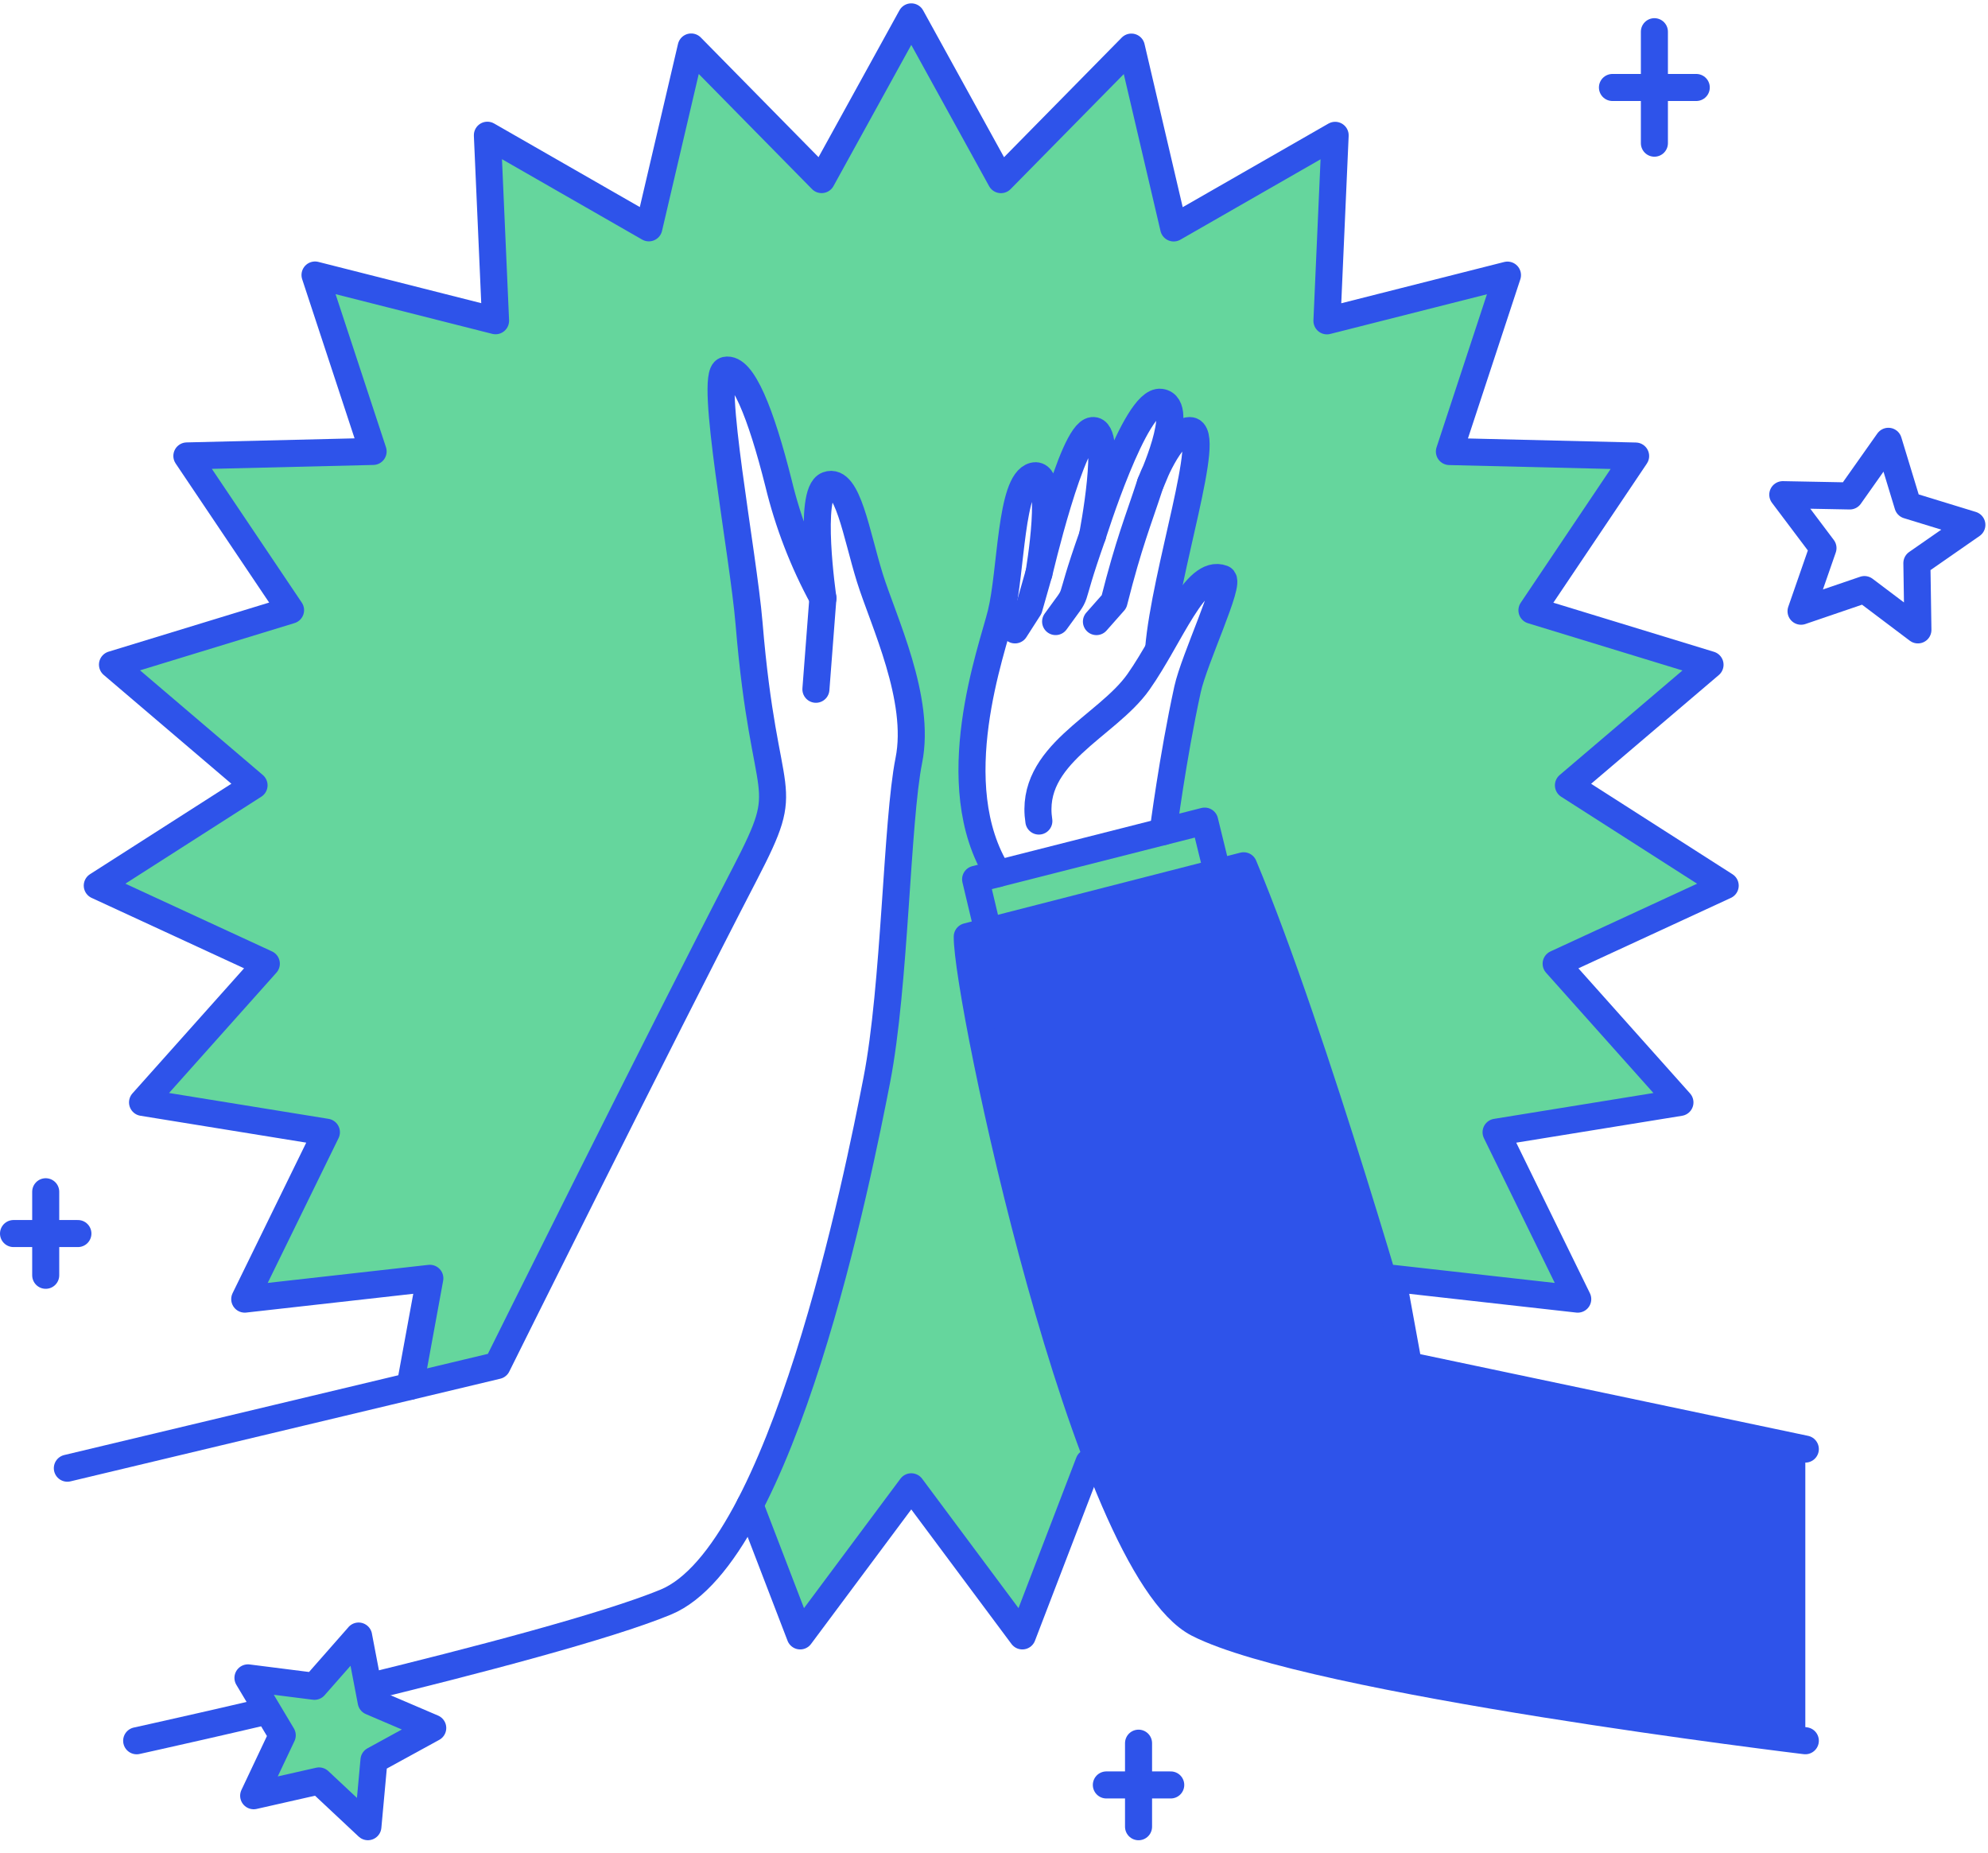 <svg xmlns="http://www.w3.org/2000/svg" width="147" height="137" viewBox="0 0 147 137" fill="none"><path fill-rule="evenodd" clip-rule="evenodd" d="M115.067 71.255L127.567 65.482L115.976 58.066L126.446 49.146L113.278 45.119L120.944 33.714L107.174 33.381L111.468 20.337L98.119 23.718L98.726 10.002L86.787 16.849L83.657 3.478L74.012 13.284L67.383 1.248L60.753 13.282L51.11 3.482L47.98 16.853L36.039 10.004L36.643 23.72L23.294 20.339L27.589 33.383L13.818 33.716L21.485 45.121L8.315 49.144L18.787 58.064L7.196 65.48L19.695 71.253L10.542 81.509L24.137 83.713L18.099 96.053L31.784 94.516L30.321 102.502L36.761 100.964C36.761 100.964 48.803 76.711 55.076 64.604C58.79 57.44 56.545 60.072 55.386 46.086C54.959 40.93 52.414 27.648 53.653 27.376C54.891 27.105 56.265 30.555 57.563 35.718C58.281 38.684 59.385 41.544 60.848 44.225C60.848 44.225 59.705 36.415 61.19 35.862C62.675 35.309 63.323 39.535 64.319 42.727C65.316 45.92 68.111 51.679 67.202 56.215C66.294 60.75 66.188 72.88 64.83 79.862C63.834 84.989 60.548 101.466 55.45 111.276L59.166 120.953L67.381 109.928L75.593 120.953L80.52 108.133L91.413 116.535L92.688 102.861L105.45 108.027L102.975 94.518L116.662 96.055L110.623 83.715L124.219 81.511L115.067 71.255ZM87.812 50.962C86.709 56.005 86.007 61.489 86.007 61.489L73.799 64.591C69.66 58.005 73.352 48.066 74.018 45.359C74.785 42.24 74.71 35.642 76.426 35.194C78.142 34.747 76.817 42.4 76.817 42.4C76.817 42.4 79.241 32.008 80.78 31.841C82.319 31.675 80.78 39.606 80.78 39.606C80.78 39.606 83.935 29.495 85.82 29.748C87.208 29.937 86.146 33.092 85.484 34.755C86.017 33.597 86.989 31.851 87.969 31.841C89.701 31.823 86.124 42.307 85.663 48.048C87.351 45.129 88.808 42.18 90.397 42.785C91.023 43.019 88.297 48.732 87.808 50.966L87.812 50.962Z" fill="#65D69D"></path><path d="M30.32 102.5L31.784 94.514L18.097 96.052L24.135 83.711L10.54 81.507L19.693 71.251L7.193 65.478L18.785 58.062L8.317 49.14L21.485 45.113L13.818 33.71L27.589 33.377L23.294 20.333L36.643 23.714L36.039 9.998L47.978 16.845L51.108 3.474L60.754 13.278L67.383 1.248L74.014 13.282L83.657 3.482L86.786 16.853L98.726 10.006L98.119 23.722L111.468 20.341L107.174 33.385L120.944 33.718L113.278 45.123L126.446 49.15L115.976 58.064L127.567 65.48L115.067 71.253L124.221 81.509L110.625 83.713L116.664 96.053L102.977 94.516L105.45 108.022L92.687 102.855L91.413 116.529L80.519 108.127L75.595 120.953L67.383 109.928L59.168 120.953L55.452 111.284" stroke="#2E53EA" stroke-width="2" stroke-linecap="round" stroke-linejoin="round"></path><path d="M4.98 108.553L36.762 100.964C36.762 100.964 48.805 76.711 55.078 64.604C58.792 57.438 56.547 60.074 55.388 46.087C54.961 40.93 52.416 27.648 53.654 27.376C54.893 27.105 56.267 30.555 57.565 35.718C58.283 38.684 59.386 41.544 60.85 44.225C60.85 44.225 59.707 36.415 61.192 35.862C62.677 35.309 63.325 39.535 64.321 42.727C65.317 45.92 68.113 51.679 67.204 56.215C66.296 60.75 66.19 72.88 64.832 79.862C63.474 86.844 57.87 114.887 49.227 118.454C40.584 122.021 10.106 128.706 10.106 128.706" stroke="#2E53EA" stroke-width="2" stroke-linecap="round" stroke-linejoin="round"></path><path d="M60.331 50.962L60.848 44.227" stroke="#2E53EA" stroke-width="2" stroke-linecap="round" stroke-linejoin="round"></path><path fill-rule="evenodd" clip-rule="evenodd" d="M133.492 107.14L104.159 100.962C104.159 100.962 97.225 76.588 91.96 64.012L71.523 69.25C71.465 73.746 80.263 115.798 88.588 120.051C96.91 124.304 133.492 128.704 133.492 128.704V107.14Z" fill="#2E53EA"></path><path d="M133.492 107.14L104.159 100.962C104.159 100.962 97.225 76.588 91.96 64.012L71.523 69.25C71.465 73.746 80.263 115.798 88.588 120.051C96.91 124.304 133.492 128.704 133.492 128.704" stroke="#2E53EA" stroke-width="2" stroke-linecap="round" stroke-linejoin="round"></path><path d="M85.673 47.989C86.14 42.291 89.705 31.816 87.975 31.835C86.506 31.851 85.064 35.751 85.064 35.751C85.064 35.751 87.711 29.998 85.826 29.743C83.941 29.487 80.786 39.6 80.786 39.6C80.786 39.6 82.329 31.665 80.786 31.835C79.243 32.006 76.823 42.398 76.823 42.398C76.823 42.398 78.149 34.745 76.432 35.193C74.714 35.64 74.791 42.24 74.024 45.357C73.358 48.064 69.666 58.003 73.805 64.588" stroke="#2E53EA" stroke-width="2" stroke-linecap="round" stroke-linejoin="round"></path><path d="M86.007 61.489C86.007 61.489 86.709 56.005 87.812 50.962C88.299 48.73 91.027 43.015 90.403 42.777C88.369 42.002 86.548 47.056 84.186 50.411C81.835 53.748 76.06 55.791 76.817 60.706" stroke="#2E53EA" stroke-width="2" stroke-linecap="round" stroke-linejoin="round"></path><path d="M85.064 35.751C84.124 38.627 83.494 40.074 82.374 44.487L81.074 45.958" stroke="#2E53EA" stroke-width="2" stroke-linecap="round" stroke-linejoin="round"></path><path d="M80.786 39.6C78.702 45.486 80.064 43.157 78.056 45.956" stroke="#2E53EA" stroke-width="2" stroke-linecap="round" stroke-linejoin="round"></path><path d="M75.052 46.572L76.09 44.955L76.819 42.398" stroke="#2E53EA" stroke-width="2" stroke-linecap="round" stroke-linejoin="round"></path><path d="M73.056 68.857L72.141 65.011L89.079 60.71L90.011 64.513" stroke="#2E53EA" stroke-width="2" stroke-linecap="round" stroke-linejoin="round"></path><path d="M139.634 32.628L141.073 37.355L145.807 38.807L141.741 41.633L141.817 46.572L137.864 43.591L133.176 45.191L134.798 40.523L131.826 36.574L136.78 36.669L139.632 32.63L139.634 32.628Z" stroke="#2E53EA" stroke-width="2" stroke-linecap="round" stroke-linejoin="round"></path><path fill-rule="evenodd" clip-rule="evenodd" d="M26.517 120.963L27.445 125.814L31.998 127.762L27.654 130.14L27.203 135.059L23.592 131.676L18.757 132.77L20.87 128.301L18.335 124.056L23.252 124.679L26.519 120.965L26.517 120.963Z" fill="#65D69D"></path><path d="M26.517 120.963L27.445 125.814L31.998 127.762L27.654 130.14L27.203 135.059L23.592 131.676L18.757 132.77L20.87 128.301L18.335 124.056L23.252 124.679L26.519 120.965L26.517 120.963Z" stroke="#2E53EA" stroke-width="2" stroke-linecap="round" stroke-linejoin="round"></path><path d="M119.23 6.468H125.428" stroke="#2E53EA" stroke-width="2" stroke-linecap="round" stroke-linejoin="round"></path><path d="M122.332 2.344V10.586" stroke="#2E53EA" stroke-width="2" stroke-linecap="round" stroke-linejoin="round"></path><path d="M1 91.204H5.76" stroke="#2E53EA" stroke-width="2" stroke-linecap="round" stroke-linejoin="round"></path><path d="M3.38 88.114V94.29" stroke="#2E53EA" stroke-width="2" stroke-linecap="round" stroke-linejoin="round"></path><path d="M81.808 131.972H86.568" stroke="#2E53EA" stroke-width="2" stroke-linecap="round" stroke-linejoin="round"></path><path d="M84.188 128.884V135.061" stroke="#2E53EA" stroke-width="2" stroke-linecap="round" stroke-linejoin="round"></path></svg>